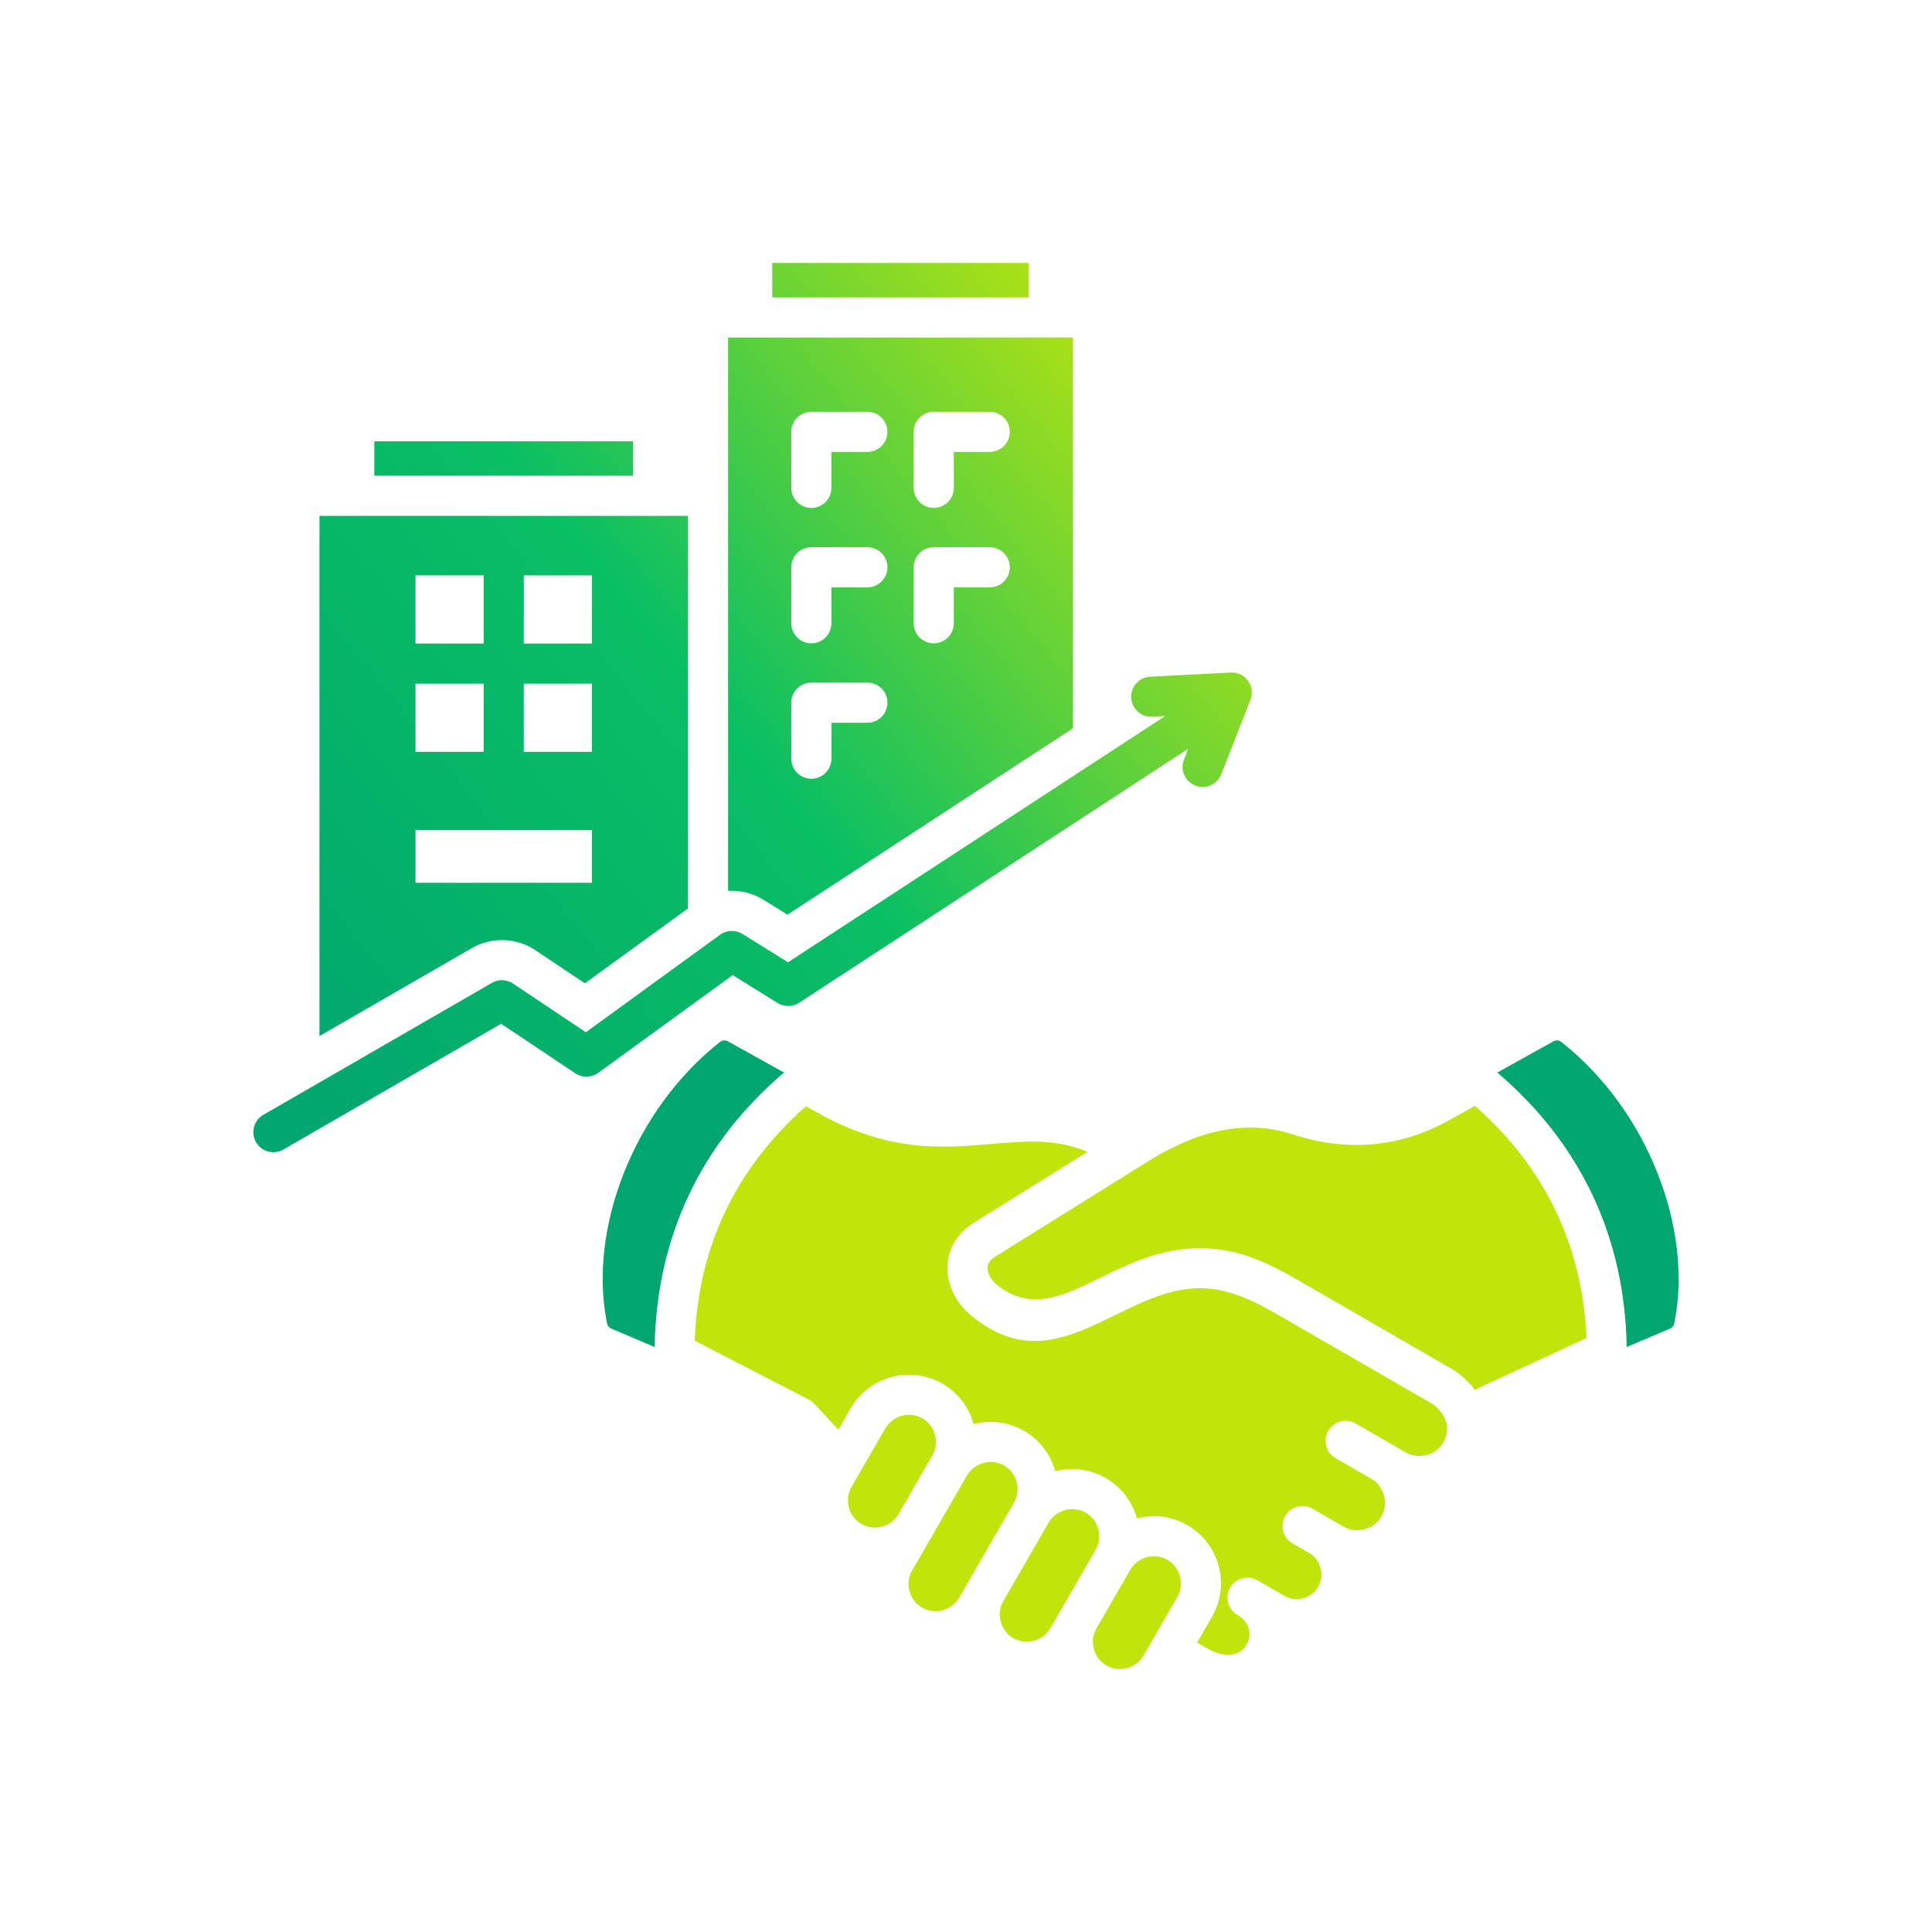 <svg xmlns="http://www.w3.org/2000/svg" width="122" height="122" viewBox="0 0 122 122" fill="none">
    <path fill-rule="evenodd" clip-rule="evenodd" d="M64.967 18.778H48.766V16.605H64.967V18.778Z" fill="url(#paint0_linear_156_12471)"/>
    <path fill-rule="evenodd" clip-rule="evenodd" d="M45.977 21.312V56.257C46.771 56.208 47.578 56.407 48.274 56.857L49.727 57.76L67.757 45.989V21.312H45.977ZM54.77 45.641H52.501V47.91C52.501 48.61 51.934 49.177 51.234 49.177C50.534 49.177 49.967 48.61 49.967 47.91V44.374C49.967 43.674 50.534 43.106 51.235 43.106H54.771C55.471 43.106 56.038 43.673 56.038 44.374C56.038 45.075 55.47 45.641 54.77 45.641ZM54.77 37.09H52.501V39.358C52.501 40.058 51.934 40.625 51.234 40.625C50.534 40.625 49.967 40.058 49.967 39.358V35.822C49.967 35.122 50.534 34.555 51.235 34.555H54.771C55.471 34.555 56.038 35.122 56.038 35.822C56.038 36.522 55.47 37.09 54.77 37.09ZM54.77 28.538H52.501V30.807C52.501 31.507 51.934 32.074 51.234 32.074C50.534 32.074 49.967 31.507 49.967 30.807V27.271C49.967 26.571 50.534 26.004 51.235 26.004H54.771C55.471 26.004 56.038 26.571 56.038 27.271C56.038 27.971 55.47 28.538 54.77 28.538ZM62.499 37.09H60.23V39.358C60.23 40.058 59.663 40.625 58.963 40.625C58.263 40.625 57.696 40.058 57.696 39.358V35.822C57.696 35.122 58.263 34.555 58.963 34.555H62.499C63.199 34.555 63.766 35.122 63.766 35.822C63.766 36.522 63.199 37.09 62.499 37.09ZM62.499 28.538H60.23V30.807C60.23 31.507 59.663 32.074 58.963 32.074C58.263 32.074 57.696 31.507 57.696 30.807V27.271C57.696 26.571 58.263 26.004 58.963 26.004H62.499C63.199 26.004 63.766 26.571 63.766 27.271C63.766 27.971 63.199 28.538 62.499 28.538Z" fill="url(#paint1_linear_156_12471)"/>
    <path fill-rule="evenodd" clip-rule="evenodd" d="M49.108 63.337C49.562 63.619 50.124 63.579 50.529 63.279L75.035 47.28L74.764 47.971C74.51 48.622 74.832 49.355 75.483 49.609C76.133 49.863 76.867 49.542 77.121 48.891L78.962 44.19C79.216 43.539 78.894 42.806 78.243 42.552C78.052 42.478 77.856 42.453 77.665 42.471L72.629 42.731C71.933 42.766 71.397 43.36 71.431 44.058C71.466 44.756 72.061 45.291 72.758 45.256L73.581 45.214L49.761 60.765L46.913 58.996C46.486 58.713 45.91 58.707 45.471 59.026L36.995 65.184L32.446 62.143C32.053 61.854 31.511 61.806 31.061 62.067L16.631 70.399C16.026 70.749 15.82 71.522 16.171 72.127C16.52 72.732 17.294 72.937 17.898 72.587L31.648 64.649L36.325 67.775C36.778 68.077 37.353 68.05 37.77 67.749V67.751L46.27 61.576L49.108 63.34L49.108 63.337Z" fill="url(#paint2_linear_156_12471)"/>
    <path fill-rule="evenodd" clip-rule="evenodd" d="M20.173 32.575V65.426L29.795 59.871C31.077 59.13 32.686 59.208 33.889 60.059L36.935 62.095L43.443 57.367V32.575H20.172H20.173ZM26.237 36.332H30.542V40.637H26.237V36.332ZM26.237 43.171H30.542V47.475H26.237V43.171ZM37.38 55.745H26.237V52.418H37.38V55.745ZM37.38 47.475H33.075V43.171H37.38V47.475ZM37.38 40.637H33.075V36.332H37.38V40.637Z" fill="url(#paint3_linear_156_12471)"/>
    <path d="M39.976 27.868H23.637V30.041H39.976V27.868Z" fill="url(#paint4_linear_156_12471)"/>
    <path fill-rule="evenodd" clip-rule="evenodd" d="M104.642 74.018C103.388 70.872 101.311 67.942 98.601 65.804C98.446 65.682 98.263 65.663 98.089 65.76L94.551 67.728C97.153 69.945 99.184 72.539 100.571 75.483C101.924 78.354 102.663 81.554 102.721 85.06L105.451 83.901C105.6 83.838 105.692 83.728 105.725 83.569C106.336 80.58 105.91 77.197 104.643 74.019L104.642 74.018Z" fill="#00A66F"/>
    <path fill-rule="evenodd" clip-rule="evenodd" d="M93.132 69.834L91.48 70.753C89.941 71.609 88.337 72.106 86.692 72.254C85.034 72.403 83.353 72.197 81.675 71.644C80.129 71.134 78.594 71.09 77.094 71.393C75.546 71.705 74.01 72.391 72.513 73.324L62.84 79.355C62.705 79.44 62.599 79.53 62.523 79.623C62.404 79.765 62.353 79.922 62.355 80.075C62.358 80.273 62.432 80.488 62.56 80.693C62.654 80.844 62.778 80.984 62.919 81.101C65.037 82.855 67.103 81.846 69.386 80.731C71.267 79.812 73.267 78.835 75.719 78.82C78.457 78.804 80.459 79.961 82.504 81.145L91.734 86.477C91.784 86.504 91.834 86.534 91.88 86.568C92.484 87.002 92.861 87.388 93.123 87.759L100.181 84.493C100.06 81.599 99.41 78.95 98.285 76.561C97.088 74.02 95.35 71.77 93.132 69.833L93.132 69.834Z" fill="#C1E50B"/>
    <path fill-rule="evenodd" clip-rule="evenodd" d="M58.877 91.903C59.11 91.499 59.155 91.033 59.041 90.607C58.794 89.684 57.872 89.154 56.949 89.402C56.523 89.516 56.142 89.79 55.908 90.195C55.895 90.217 55.882 90.239 55.867 90.26L53.766 93.899C53.54 94.291 53.486 94.762 53.603 95.198C53.849 96.117 54.777 96.649 55.695 96.403C56.1 96.295 56.464 96.042 56.701 95.669C56.729 95.613 56.762 95.56 56.797 95.51L58.837 91.977C58.849 91.952 58.863 91.927 58.877 91.903Z" fill="#C1E50B"/>
    <path fill-rule="evenodd" clip-rule="evenodd" d="M72.418 98.333C71.99 98.448 71.609 98.719 71.377 99.121L69.23 102.839C69.002 103.242 68.958 103.706 69.072 104.13C69.318 105.049 70.246 105.581 71.164 105.335C71.569 105.227 71.934 104.974 72.17 104.601C72.198 104.545 72.23 104.492 72.266 104.442L74.347 100.838C74.573 100.446 74.627 99.975 74.51 99.539C74.263 98.615 73.339 98.086 72.418 98.333Z" fill="#C1E50B"/>
    <path fill-rule="evenodd" clip-rule="evenodd" d="M69.231 97.784C69.427 97.397 69.461 96.961 69.353 96.561C69.106 95.637 68.182 95.109 67.261 95.356C66.86 95.463 66.5 95.709 66.266 96.069C66.236 96.131 66.201 96.191 66.16 96.248L63.356 101.104C63.122 101.508 63.079 101.977 63.193 102.403C63.44 103.327 64.364 103.855 65.285 103.608C65.711 103.494 66.092 103.22 66.326 102.815C66.339 102.793 66.352 102.771 66.367 102.75C67.288 101.154 68.209 99.559 69.131 97.963C69.159 97.901 69.192 97.841 69.231 97.784Z" fill="#C1E50B"/>
    <path fill-rule="evenodd" clip-rule="evenodd" d="M90.445 88.648L81.235 83.331C79.487 82.32 77.776 81.333 75.726 81.345C73.874 81.356 72.131 82.207 70.492 83.008C67.44 84.499 64.679 85.848 61.303 83.052C60.953 82.762 60.649 82.414 60.41 82.03C60.049 81.451 59.834 80.781 59.829 80.095C59.823 79.365 60.047 78.641 60.57 78.009C60.814 77.714 61.122 77.443 61.502 77.207L68.676 72.734C66.662 71.886 64.74 72.053 62.69 72.23C59.544 72.503 56.134 72.798 51.617 70.258L50.901 69.855C48.694 71.788 46.965 74.03 45.772 76.562C44.625 78.997 43.973 81.704 43.871 84.664L51.066 88.373C51.204 88.444 51.323 88.537 51.421 88.645L52.941 90.281L53.661 89.034C53.692 88.967 53.729 88.902 53.772 88.84C54.359 87.878 55.277 87.23 56.296 86.957C58.551 86.353 60.86 87.676 61.479 89.927C63.728 89.34 66.019 90.663 66.635 92.904C68.881 92.318 71.175 93.642 71.791 95.881C74.051 95.292 76.35 96.629 76.955 98.885C77.236 99.933 77.115 101.089 76.53 102.102L75.593 103.725L76.212 104.073C76.242 104.09 76.27 104.107 76.298 104.126C77.188 104.616 77.888 104.577 78.328 104.273C78.651 104.05 78.852 103.695 78.894 103.307C78.943 102.857 78.747 102.368 78.227 102.032L78.139 101.981C77.538 101.633 77.333 100.86 77.679 100.258C78.026 99.655 78.804 99.442 79.407 99.793L81.104 100.773C81.473 100.986 81.899 101.028 82.288 100.923C83.132 100.697 83.613 99.855 83.388 99.014C83.29 98.65 83.068 98.323 82.743 98.109L81.617 97.459C81.013 97.109 80.807 96.336 81.157 95.731C81.507 95.126 82.28 94.921 82.885 95.271L84.843 96.402C84.859 96.411 84.875 96.421 84.891 96.431C85.292 96.644 85.748 96.682 86.166 96.57C86.602 96.453 86.991 96.175 87.228 95.765C87.466 95.352 87.512 94.874 87.395 94.437C87.286 94.029 87.036 93.662 86.668 93.423L84.338 92.078C83.734 91.728 83.528 90.955 83.878 90.35C84.228 89.745 85.001 89.54 85.606 89.89L88.765 91.714C89.169 91.948 89.638 92.003 90.088 91.883C91.018 91.634 91.546 90.72 91.33 89.797C91.182 89.418 91.022 89.074 90.446 88.649L90.445 88.648Z" fill="#C1E50B"/>
    <path fill-rule="evenodd" clip-rule="evenodd" d="M49.508 67.727L45.97 65.759C45.797 65.663 45.613 65.681 45.458 65.803C42.747 67.941 40.671 70.871 39.416 74.017C38.149 77.195 37.723 80.578 38.334 83.567C38.366 83.726 38.459 83.836 38.608 83.899L41.338 85.058C41.396 81.553 42.135 78.352 43.488 75.481C44.875 72.537 46.906 69.944 49.508 67.727Z" fill="#00A66F"/>
    <path fill-rule="evenodd" clip-rule="evenodd" d="M64.198 93.584C63.952 92.664 63.026 92.132 62.106 92.379C61.702 92.487 61.337 92.74 61.1 93.113C61.072 93.168 61.041 93.221 61.005 93.271C59.868 95.239 58.733 97.207 57.596 99.174C57.362 99.579 57.316 100.048 57.431 100.477C57.545 100.902 57.819 101.284 58.225 101.518C58.63 101.751 59.096 101.796 59.523 101.682C59.949 101.568 60.331 101.294 60.565 100.889C60.578 100.867 60.59 100.845 60.605 100.824C61.748 98.844 62.889 96.862 64.034 94.883C64.26 94.491 64.316 94.02 64.198 93.584Z" fill="#C1E50B"/>
    <defs>
    <linearGradient id="paint0_linear_156_12471" x1="7.668" y1="57.626" x2="65.644" y2="10.567" gradientUnits="userSpaceOnUse">
    <stop stop-color="#00A66F"/>
    <stop offset="0.5" stop-color="#09BF64"/>
    <stop offset="1" stop-color="#C1E50B"/>
    </linearGradient>
    <linearGradient id="paint1_linear_156_12471" x1="15.477" y1="67.247" x2="73.453" y2="20.188" gradientUnits="userSpaceOnUse">
    <stop stop-color="#00A66F"/>
    <stop offset="0.5" stop-color="#09BF64"/>
    <stop offset="1" stop-color="#C1E50B"/>
    </linearGradient>
    <linearGradient id="paint2_linear_156_12471" x1="24.274" y1="78.086" x2="82.251" y2="31.027" gradientUnits="userSpaceOnUse">
    <stop stop-color="#00A66F"/>
    <stop offset="0.5" stop-color="#09BF64"/>
    <stop offset="1" stop-color="#C1E50B"/>
    </linearGradient>
    <linearGradient id="paint3_linear_156_12471" x1="11.064" y1="61.808" x2="69.041" y2="14.75" gradientUnits="userSpaceOnUse">
    <stop stop-color="#00A66F"/>
    <stop offset="0.5" stop-color="#09BF64"/>
    <stop offset="1" stop-color="#C1E50B"/>
    </linearGradient>
    <linearGradient id="paint4_linear_156_12471" x1="3.225" y1="52.153" x2="61.202" y2="5.095" gradientUnits="userSpaceOnUse">
    <stop stop-color="#00A66F"/>
    <stop offset="0.5" stop-color="#09BF64"/>
    <stop offset="1" stop-color="#C1E50B"/>
    </linearGradient>
    </defs>
</svg>